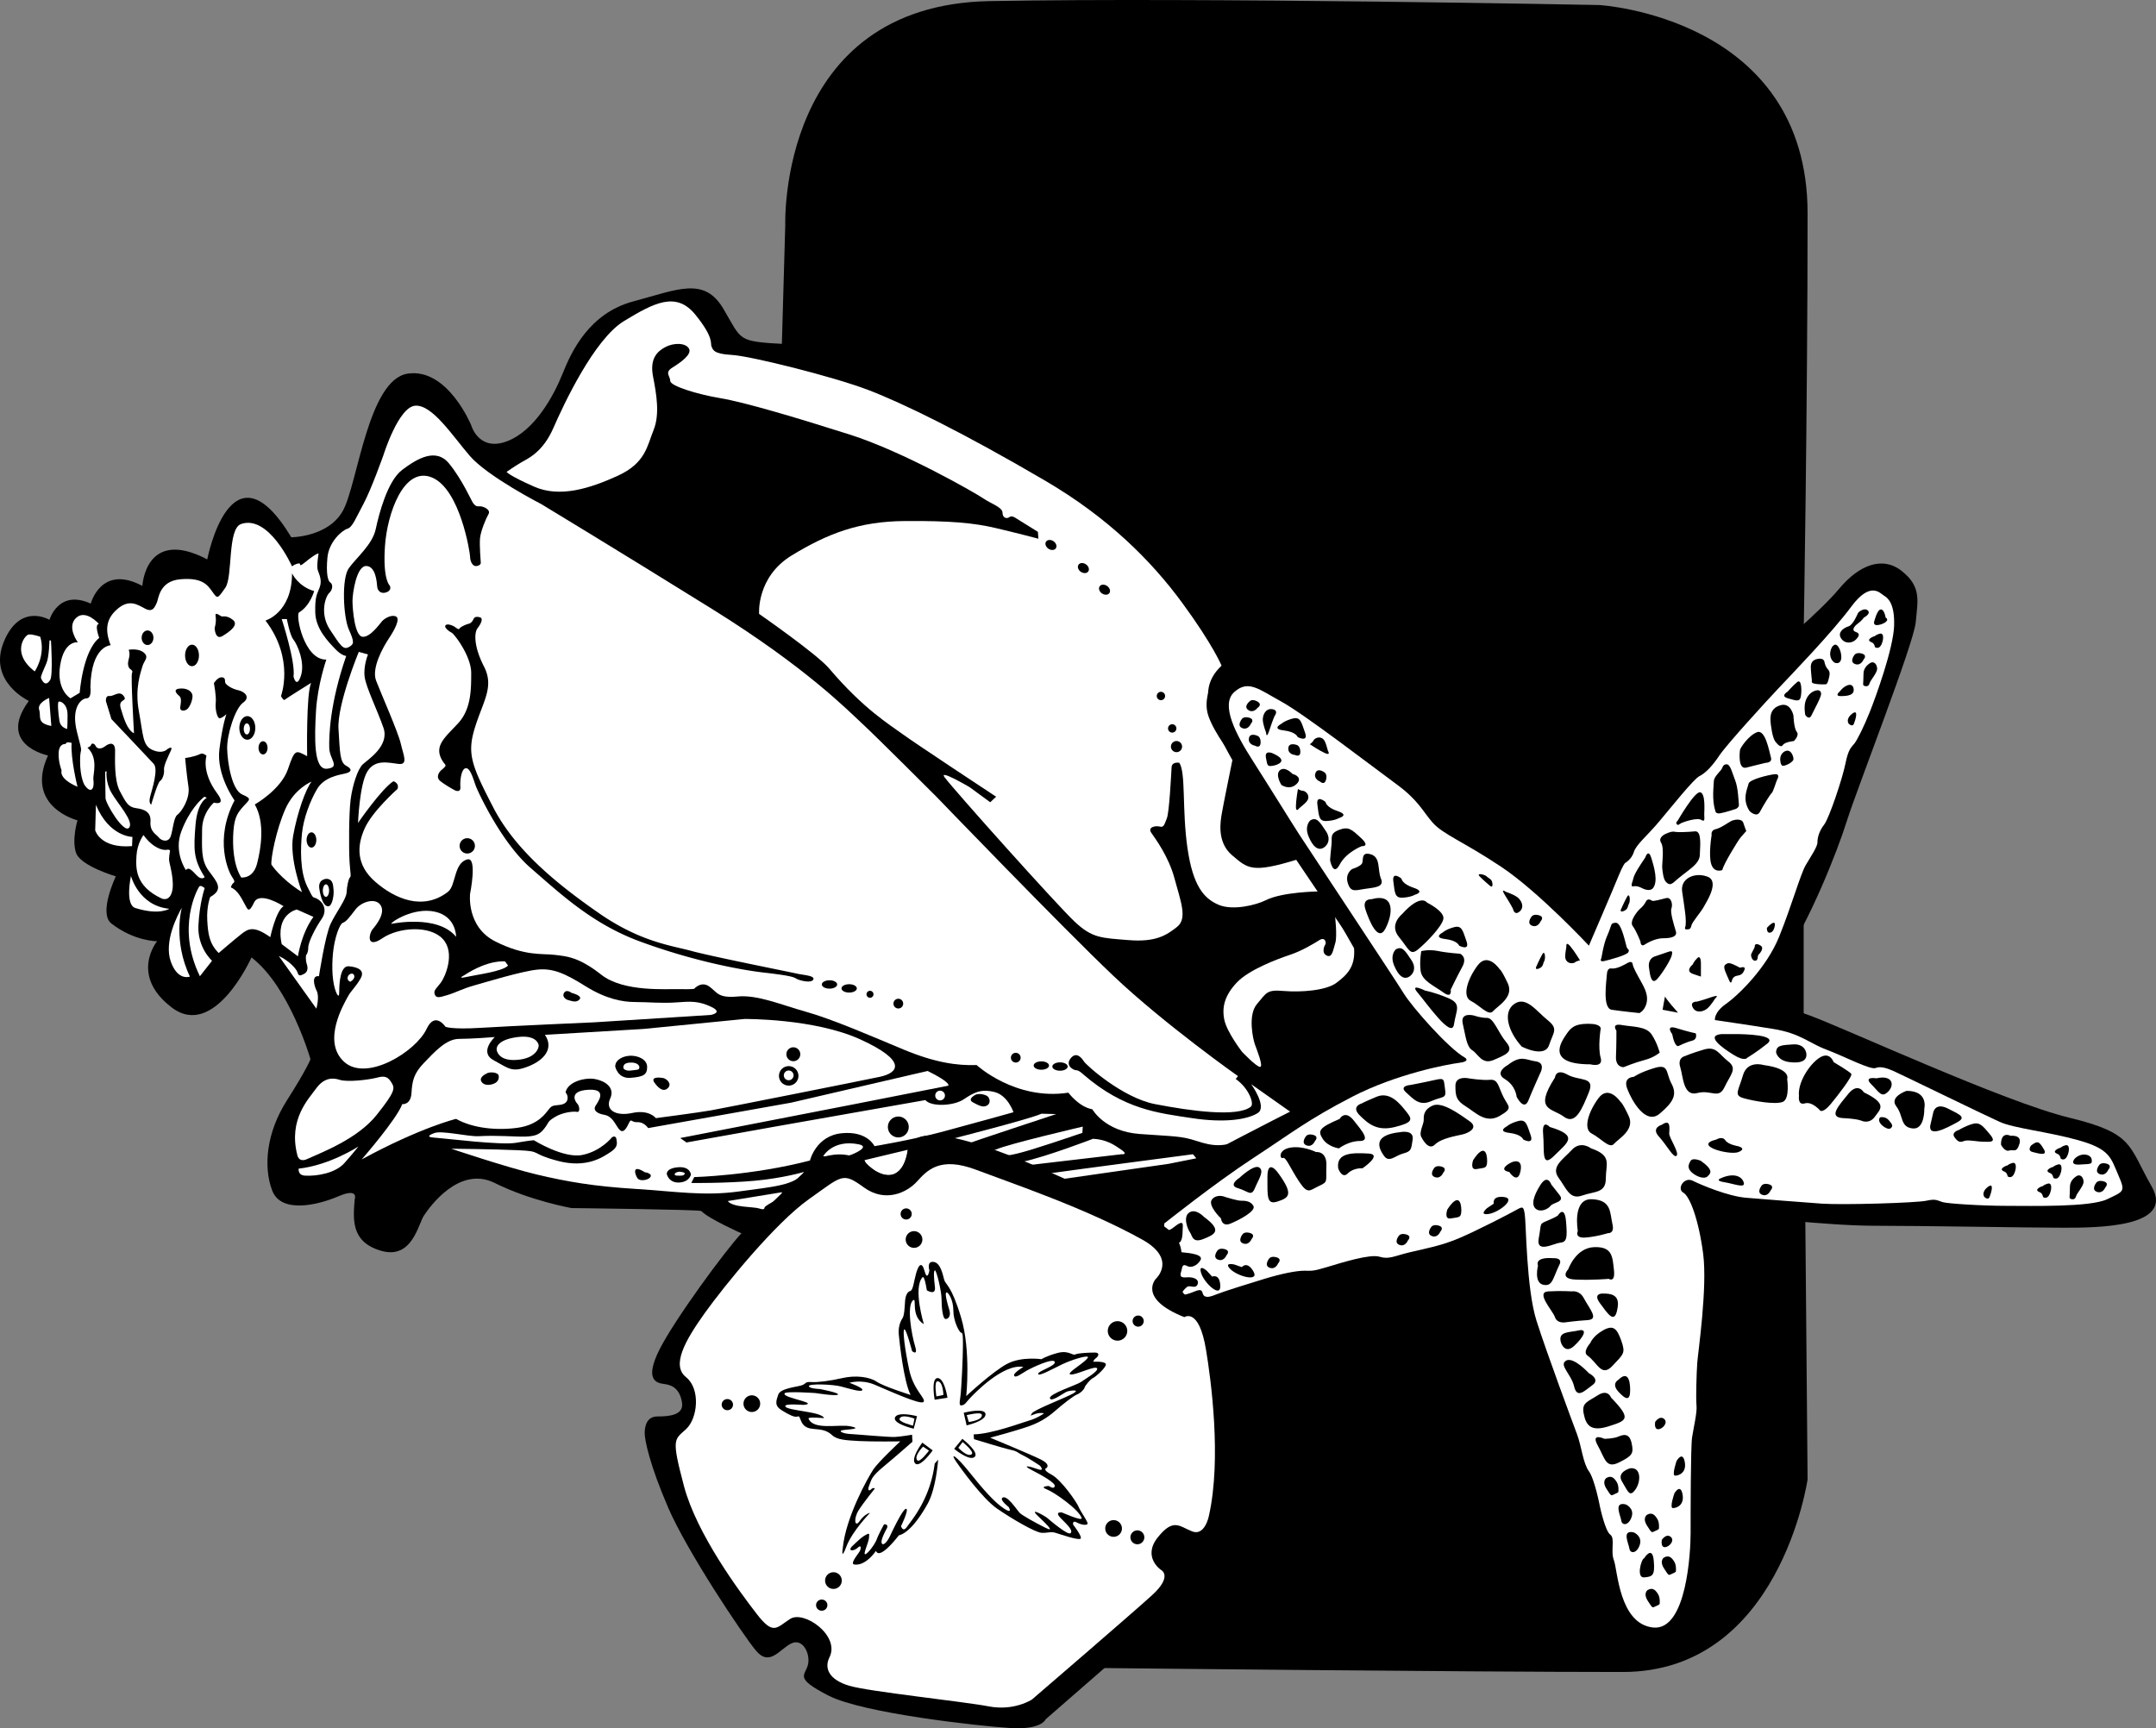 <svg xmlns="http://www.w3.org/2000/svg" width="365.545" height="293.062"><rect width="100%" height="100%" fill="#808080" stroke="none"/><path d="m132.472 61.521.668-23.335s-1.332-37.332 34.668-38c36-.665 103.332.668 103.332.668s35.332 2 35.332 35.332c0 33.335-.664 71.335-.664 71.335v67.332l.664 76s-4.664 32.668-31.332 32.668-88-.667-88-.667l-24.668-16-29.332-158-.668-47.333"/><path d="M79.89 72.104s1.25 4.5 6 2.75 8-7.75 9.5-11.5 4.5-10.25 12-12.25 12-4.25 15.25 1.25 2.25 5.5 10.5 6 33.215 6.046 60.5 32c20.5 19.5 20.5 25 20.5 25s1 9.75-2.5 20.5c0 0-2 5.75.75 7.5s8-1.75 8-1.75l14 21.75s-2.25 7-9.25 7.75-10-.75-9.25 5 1.25 4.75 5.75 11.25l1.75 1.75-13.75 8.75-17.75 14-66.25-2.75s-5.367-2.368-6.75-3.75c-.25-.25-22-.5-22-.5s-7-1.25-13-4.25-11 4-12 5.5-2 7.5-7.25 6-4.75-5.5-4.5-8.75c0 0 .75-2-2.75-.5s-9.75 3-11.25-1-1-9.75 2.5-15.25 4-7 4-7-3.5-12.25-10-17.25c0 0-6.25 14-13.5 8.5s-2.5-11.25-2.5-11.25-3.844.039-7.75-3c-2.25-1.75.75-8 .75-8s-6-1.75-6.75-4 .25-5.5.25-5.5-9-2.25-5-11c0 0-8.75-1.75-3.25-9.25 0 0-7-3.25-4.25-10s7.75-3.75 7.75-3.75 1.5-5.25 7-2.75c0 0 1.75-6.75 8.75-3 0 0 .5-10 11-4.5 0 0 4-20.75 14.25-3.75 0 0 6.25 0 8.75-4.5s4.25-22.25 11-23.25 10.75 8.75 10.75 8.75"/><path fill="#fff" d="M5.89 113.853s1.875-2.687.938-5.874c0 0-1.375-.5-2-.376-.625.126-3 3.126 1.062 6.25m1.063 1.125s.636 1.82 1.562.313c.5-.813.125-6.688.125-6.688h-.25s-.062 2.75-.5 3.813c-.437 1.063-1.062 2.313-.937 2.563m1.75 8.124-.375-4.75s-2.063.813-1.688 2c.375 1.188-.5 2.25 2.063 2.75m2.687.5s-1.125-.187-1.312-1.374c-.188-1.188-.375-3.126-.125-3.25.25-.126 1.5.312 1.5 2.25 0 1.937-.063 2.374-.063 2.374m2.125-6.125s.5-7.062 3.313-9.312c0 0-.875-2.25-.063-2.375 0 0-2.25-2.563-3.875-1-1.625 1.563.313 4.125.313 4.125s-2.313-.375-3 3.875c-.688 4.25 1.75 5.625 1.75 5.625l1.562-.938m-.375 15.938s-1.187-4.75-1-7.438c0 0-.937-.312-1 .188 0 0-1.062-.188-1.187 1.375s.5 3.125.5 3.125-.625 1.313 2.687 2.75m1.188-.313s.625 1 1.125.813c.5-.188.437-1.188.375-1.875-.063-.688.875-3.563-1-5.25 0 0 .562-.188.625-.5.062-.313.562-.25.75.188.187.437.812.687 1.625.062.812-.625 1.687-.688 1.687.75s-.187 5 .813 6.875 1.375 2.688 2.75 2.875c1.375.188 2.562.625 2.437 2.313-.125 1.687 1 2.124 1.438 2.687.437.563 1.625.875 2-.25s.5-3.188 1.125-3.625c.625-.438 2.187-2.688 1.875-4.75-.313-2.063-.563-4.875-.563-4.875s1.535-.176 2.563-.688c.5-.25 1.062.313 1.062.313s-.945 2.66 1.813 6.375c1.625 2.188-.563 1.563-.563 1.563s-2 1.687-2 4.624c0 2.938-.25 5.063 1.125 6.938s2.625 3.125.25 4.438c0 0-.625 1.562-.5 3.937s.375 4 1.938 5.563c0 0 2.625-2.25 3.812-3.188 1.188-.938 2.125-1.5 4.938.5 0 0 .937-4.438 2.25-5.25 0 0-4.063-2.625-5-.625-.938 2-1.125 1.063-1.563.313-.437-.75-1.125-2.376-2.375-2.876 0 0 .125-.5.375-.687.25-.188.375-.313-.187-1.125-.563-.813-3.063-6.25.437-12.938 0 0-3.125-4.312-2.562-8.687.562-4.375 1.187-5.938 1.187-5.938s-.812.75-1.187.688c-.375-.063-.75-1.5-.625-2.625s-.313-3.313-.313-3.313.625-1.062 1.375-1c.75.063.375.75.625 1.063.25.313 1 .875 2.125 1.125s2.125 1.188.813 2.125c-1.313.938-2.75 5.375-2.688 7.813.063 2.437.813 7 2.563 7.75 1.75.75 1.187.874.25 1.937-.938 1.063-1.563 1.75-1.75 4.25-.188 2.5 0 5.75 1.312 7.875 0 0 2 .313 2.688-2.313.687-2.625 1.375-7-.375-10.062 0 0 4.437-2.5 5.625-6 1.187-3.5 1.312-3.188 3.25-2.188 0 0-.188-10.75.687-12.437 0 0-4.312 2.688-4.5 2.875-.187.188-.625-.625-.625-.625s2.375-6.25-2.625-12.813c0 0 4.5-1.312 4.5-8 0 0 1.063 2.25 3.75 3 0 0-.668 2.489-2.562 3.626-.625.374.812 8.062 4.625 8 0 0-1.5 4.312-1.75 8.75-.25 4.437-.438 10 1.875 9.75 2.312-.25.437-1.563.375-3.5-.063-1.938.062-7.5 2.875-15.626 0 0-.75 0-1.875-1.187-1.125-1.188-3.313-3.375-3.375-6.188-.063-2.812.312-3.062.75-4.25.437-1.187-.063-2.187-.313-2.874-.25-.688.125-2.875.125-2.875s-.312-.125-2.375 1.562c0 0-.812.688-.75.313.063-.375-.812-.125-1.375.312 0 0-3.914-8.797-8.625-7.187-2.375.812-1.375 8.937-2.687 10.812-1.313 1.875-1.313 1.937-2.188.687-.875-1.25-1.812-2.437-5.437-2.124-3.625.312-3.688 3.374-4 4-.313.624-.625 1.687-1.938 1-1.312-.688-2.687-1.688-4.687 0-2 1.687-2.188 3.624-1.188 6.187 0 0-3.312.063-3.437 7.125 0 0 .25 1.875-.625 1.875s-2.75 1.5-1.625 5.813c1.125 4.312.5 1.937.5 4.812s.75 4.063.75 4.063"/><path fill="#fff" d="m17.89 135.353-.062-4.5.25-.062s-.25 1.75.812 3.625c1.063 1.875 3.875 4.875 3 5.938-.875 1.062-3.937-4-4-5m-1.625 1.124-.125 4.313s.813 3.125 6.25 2.688l.063-1.563s-3.938 0-6.188-5.438m5.938 12.063s1.312 5.063 6.5 5.563c0 0-1.664 1.144-5.75-.126-1.813-.562-.75-5.437-.75-5.437"/><path fill="#fff" d="M27.39 152.353s1.25.625 1.75-1.062c.5-1.688-.312-4.5-.437-5.188-.125-.687.125-1.75.125-1.75s.062-.375-.563-.25-2.312-.25-3.937-2.5c0 0-1.063 1.375-1.188 3.5s-.25 5.125 4.25 7.25m7.25-17.25.438.188s-1.625.625-1.938 4.688c-.312 4.062-.375 5.687 1.563 8.75 0 0-.5.624-1.375-.313-.875-.938-1.375-1.438-1.813-.875 0 0-2.125-3.063-.75-6.625 1.375-3.563 3.188-5.25 3.875-5.813m-3.812 18.813s-1.563 5.563 1.375 11.688c0 0-2.063.812-3.25-2.563-1.188-3.375 1.125-7.813 1.875-9.125m3.062 11.625 2.063-2.625s-2.5-2.188-2.313-6c.188-3.813 1.063-6.313 1.063-6.313s-.688-.625-.938-.25-3.937 6.875.125 15.188m13.875-5.438 2.75 2.063s.563-3.875 2.625-6.688l-2.812-1.25s-3.688.75-2.563 5.875"/><path fill="#fff" d="m47.265 162.103 6.375 8.938s.563-2 .063-3c-.5-1-.875-2.688.375-2.5 0 0 1.062-7 2-8.938.937-1.937 2.625-4.125 2.687-5.25.063-1.125.313-2.312.563-2.562.25-.25.062-.625-.063-2.688-.125-2.062-.125-8.187.188-10.562.312-2.375 1.187-5.125 2.062-5.938.875-.812 4.563-3.125 3.5-6.187-1.062-3.063-2.937-6.813-3.187-8.625-.25-1.813.562-3.813.562-3.813l-1.562-.437s-3.688 8.938-3.438 13.063c.25 4.124.25 5.687 1.313 6.25 1.062.562.937 1.062-.188 1.312s-3.562.625-4.75 2.625c-1.187 2-2.312 5-2.562 7.5s-.375 6.438.875 9c1.25 2.563.812 1.563 1.812 2.188 1 .624 1.625 1.937.625 3.374-1 1.438-2.25 3.875-2.25 4.813 0 .938-.375 1.313-.375 1.313s-.125.75.125 1.5.125 1.374-.5 1.687c-.625.313-.875.375-1.062-.25-.188-.625-1.438-2-3.188-2.813"/><path fill="#fff" d="M46.015 146.603s1.438 2.313 5.188 4.688c0 0-2.188-5.688-1.5-9.563.687-3.875 2.125-7.937 3.125-9.187 0 0-2.875 1.125-4.438 4.625-1.562 3.5-2.5 8.438-2.375 9.438m14.688-7.063s4-5.813 6-7.063c0 0 1.062.313.687 1.313 0 0-4.25 3.75-5.562 6.688-1.313 2.937-1.5 6.187 1.812 9.062 3.313 2.875 8.074 4.96 12.313 1.688 1.375-1.063.965-4.942 3.312-5.5 1.695-.403.438 5.812.438 5.812s-.688 5.625 4.312 8.125 7.875 2 10 2.25 4.125.375 7.938 3.375c3.812 3 11.187 2.375 13.312 2.438 2.125.062 2.438-.063 2.438-.063s1.187-1.375 2.562-.375c1.375 1 1.438 2 4.813 1.688 3.375-.313 7.25 1.374 11.687 2.624 4.438 1.25 11.188 4.188 16.438 6.375 5.25 2.188 9.062 2.75 12.375 2.625 0 0 6.562 6.063 15.562 4.688 0 0 1.813 2.438 4.063 2.813 0 0 2.062 3.75 8 4.187 5.937.438 7 .313 9.687 1.188 2.688.874 4.688 1.25 8.75-.688 4.063-1.938 7.5-4 7.5-4l-7-4.938s2.75 3.813 1.125 4.875c-1.625 1.063-5.437 1.75-11.187.875-5.75-.875-11.5-1.437-18.438-7.437 0 0-.687-.688-1.187-.688s-1.875-.812-.938-2c.938-1.187 1.813-.187 2.25.5.438.688 6.574 6.188 12.063 7.25 6.125 1.188 13.984 2.25 16.25.438.625-.5-.375-3.188-2.563-4.688l.375-.5s-12.5-8.812-21.187-17.062c-8.688-8.25-29.938-30.313-29.938-30.313s-10.187-10.187-12.625-12.437c-2.437-2.25-9.5-9.5-25.375-19.375s-29-17.812-29-17.812S82.64 80.79 79.64 77.29s-6.312-8.625-9.187-8.5c-2.875.125-5.438 8.375-5.438 8.375s-2.062 5.813-3.375 8.25c-1.312 2.438-1.875 4-2.75 4.25s-3.125 2.188-3.375 4.875c-.25 2.688.063 4 .5 4.25.438.25.438 1.188-.187 1.75-.625.563-1.688 3.5.125 6.25 1.812 2.75 2.25 3.438 3.187 2.938.938-.5.938-.876 0-3-.937-2.126-1.25-8.625 0-10.375s4-4 4.563-6.625c.562-2.625 2-8.188 4.5-10.063s5.687-3.812 7.937-1.062 3.813 6.375 4.063 6.687c.25.313.437.625 1.062.563.625-.063 2 .562 1.563 1.312-.438.75-1.313 2.875-1.438 4.063-.125 1.187.125 4.187.125 4.187s.063.438-.687.563c-.75.125-1.125-.875-1.125-1.563 0-.687-1.688-11.437-6.438-13.437s-7.625 6-8 11.687c-.375 5.688.813 6.625.813 6.625s.437.75-.5 1.125c-.938.375-1.563-.188-1.625-.937-.063-.75-.25-3.5-1.875-3.5s-2.313 4.562-2.313 5.937.375 5.938 1.688 6.063c1.312.124 2.875-2.126 3.312-2.626.438-.5 1.625-1.187 2.375-.812s-.187 2.188-1.187 3.688-3 5.062-2.188 7.187c.813 2.125 3.75 8.75 4.188 10.688.437 1.937 1.312 3.624-.375 3.437-1.688-.188-4-.875-5.313 1.313-1.312 2.187-1.562 8.687-1.562 8.687m-10.938-24.812s.5 2.126 1.25-.124-.625-5.376-1.25-6.126-1.125-3.5-1.125-3.5h-.875s2.375 7.25 2 9.75"/><path fill="#fff" d="M56.953 168.166s.562 1.5.562 0 .188-4.438 1.625-4.313c1.438.125 2.813.625 2 2.063-.812 1.438-1.625 2.063-2.187 3.125-.563 1.063-4.438 7.5-.625 11 3.812 3.5 12.207-1.742 14-5.563 1.437-3.062 3.187-.375 3.187-.375s.938.5 6 .188c5.063-.313 19.313-.938 19.313-.938l19.687-1.25s2.188-.375.063-1.375-3.438-.937-5.875-.75c-2.438.188-4.875-.062-7-.062s-4.938-.5-8.438-2.688c-3.5-2.187-5.5-3.062-8.125-2.812s-8.75 2.125-10.75 2.688c-2 .562-3.062 1.187-4.5 1.624-1.437.438-1.937.563-2.187-.125-.25-.687.375-1.062 1.062-2 .688-.937 2.5-5 .313-7.375-2.188-2.375-7.5-2-10.25-.125s-2.313-.75-1.625-1.562c.687-.813 2.187-2.75 1.312-4.063-.875-1.312-3.25-.562-4.25.75-1 1.313-1.562 2.063-2.125 2.25-.562.188-1.437 2.563-1.687 5.188-.25 2.625-.063 5.063.5 6.5"/><path fill="#fff" d="M59.39 166.478s.688-.375.688-.875-.438-.625-.813-.375c-.375.25-.562 1 .125 1.25m6.938-9.812s7.812-1.688 11 2.188c0 0 .062-3.438-3.563-4.25-3.625-.813-7.5 1.75-7.437 2.062m12.312 8.75s-1.25.625.438.25c1.687-.375 6.187-.938 7.062-1.938l-.5-.687s-2.687-.438-7 2.375m-28 32.75s-.199 1.11 1.063 1.188c2.062.124 5.187-.438 6.687-2.126 1.5-1.687 2.375-2.812 2.375-2.812s-4.875 3.188-10.125 3.75m-.25-2.375s.188 1.438 1.688.75c2.32-1.063 8.5-3.375 11.75-7.438 3.25-4.062 3.125-4.562 2.562-5.5-.562-.937-1.062-1.25-2.437-.875-1.375.375-5.063.813-6.375.375-1.313-.437-2.75-.25-4 1.5s-4.688 5.188-3.188 11.188m10.938.812s5.937-6.812 6.875-9.375c0 0 1.437.188 1.562-1.875.125-2.062.375-3.312 2.125-5.125 1.75-1.812 3.75-4.062 5.938-4.062 2.187 0 6.062-.313 6.062-.313s-2.75 2.563-.187 3.938c2.562 1.375 3.062 2.125 5.812 1.063 2.75-1.063 4.438-3.063 2.875-5.376l16.75-1 17.063-1.687s11.875-.125 19.75 3.5 6.437 5.625 3.187 6.313c-3.25.687-26.5 5.312-28.625 5.687s-9.312 1.313-9.312 1.313-1.125-1.5-4-.876c-2.875.625-4.625-.562-3.75-2.437.875-1.875-.875-3-2.563-3.313-1.687-.312-4.625.438-5 2.25 0 0 .5.563.313 1.25-.188.688-.875.875-1.813.938-.937.063-1.062.375-1.437.813-.375.437-1.625 2.5-5.125 3s-7.625.124-10.5-1.5c0 0-6 1.437-16 6.874"/><path fill="#fff" d="M73.578 192.166s-1.875.625.062.75c1.938.125 11.25 1.313 13.813.875 2.562-.438 3.062-.438 3.062-.438s5 3.125 8.188 2.5c3.187-.625 5.062-3 5.062-3s.625-.437.75.313.25 1.375-1 2.188c-1.25.812-4 2.812-8.937 1.5-4.938-1.313-2.438-1.626-6.813-1.813-4.375-.188-11.25-.25-11.25-.25s9.25 3.125 14.5 4.375 9.75 2 16.688 2.438c6.937.437 11.625 1.25 17.562.437 5.938-.813 9.688-1.063 11.063-3.313 0 0-3.563 1.063-8.438 1.5-4.875.438-10.687.375-10.687.375l.5-1s9.812-.25 19.625-2.812c0 0 1-4.188 5.375-4.625 4.375-.438 5.562 2.188 5.562 2.188s6.125-1 11.5-2.438c5.375-1.438 12.063-3.313 12.063-3.313s-.938-2.875-3.25-3.437c-2.313-.563-3.5.125-5.188 1.25-1.687 1.125-5.5 1.313-6.5.125l-25.5 4.5-15 2.688-1.062-.75 29.875-5.813 15.562-3.063s.688-.437-3.5-2.5l-23.125 5.375-24.25 4.313s-.687-1.063-1.812-1c-1.125.063-1-.813-1.5.25s-1 1.688-1.625.938-1.063-2.188-2.5-2.438c-1.438-.25-1.875-.875-1.5-1.5s2.187-2.938-1.188-2.75c-3.375.188-2.25 2-1.875 2.375s.5 1.5-.062 1.375c-.563-.125-2.438.063-3.75.875-1.313.813-.938.813-1.688 1.813s-1.375 1.437-3.25 1.5c-1.875.062-4.625-.25-8-.063-1.765.098-6.437-1.063-7.562-.5m10.625-14.188s.125 2 3.437 1.75c3.313-.25 3.75-2.125 3.688-2.5-.063-.375-.563-1.75-3.563-1.375s-3.625 1.5-3.562 2.125m39.187 25.688 9.188-1.5s.062.813-.938 1.313-1.937 1.062-2 1.25c-.062.187 0 .5-.937.187-.938-.313-4.438-.125-5.313-1.25"/><path fill="#fff" d="M139.578 196.041s1.629-2.875 6-2c2.187.438-1.188 1.75-1.188 1.75s-2.187.875-4.812.25m7 .687 7.312-1.75s-.375 3.625-2.437 4.188c-2.063.563-4.625-1.5-4.875-2.438m15.125-3.687s13-3.313 14.875-4.188l2.5.063s-14.395 4.75-14.77 4.938c-.375.187-1.855.312-2.605-.813m7.187 1.875-.937.313s1.18.925 2.855.707c1.914-.25 4.957-1.208 12.707-3.833l.063-1.062s-12.625 2.938-14.688 3.875m4.418 2.105 1 .563 15.832-1.856s1.25.125 0-.75-2.562-1.75-4.812-1.875c0 0-7.938 3.063-12.02 3.918m4.27 2 2.375.938 18.187-2.606 4.688-.937-.563-.688s-20.043 2.625-24.687 3.293m33-20.668s2.437 2.563 3.062 2.563-.562-2.938-.875-3.813c-.312-.875-1.25-5 .375-6.875s1.563-2.437 4.5-2.187c2.938.25 7.188-.063 8.938-1.375 1.75-1.313 3.25-2.688 3-5.875l-3.25-5.688s.437 3.625.062 4.813c-.375 1.188-.5 2.563-1.437 2.125-.938-.438-.438-1.625-.25-1.875.187-.25 0-1.375-1-.75s-2.938 1.813-5 2.5c-2.063.688-6.938 2.5-9 4.688-2.063 2.187-2.563 4.187-2.125 6.312.437 2.125 3 5.438 3 5.438m9.437-32.626 3.5 5.438s-6.125.063-8.937 1.5c-1.532.781-5.563 1.813-8 .75-2.438-1.063-4.313-3.125-5.25-9.625-.938-6.5-.25-12.75-1.375-14.438 0 0-1.25-.25-1.313.75-.062 1-.375 7.625-.812 8.688-.438 1.063-.5 1.563-1.188 1.375-.687-.188-2.125.063-1.437 1.063.687 1 2.937 4 3.937 7.75s2.25 6.75.438 8.187c-1.813 1.438-3.625 2.625-8.25 2.25s-6.125-.313-9.125-3.125c-3-2.813-20.457-22.324-22.063-24.5-1.062-1.438 4.25 1.688 4.25 1.688l3.5 2.562 1-.938s-13.75-9.062-15.875-10.625c-2.125-1.562-6.613-4.242-12.437-11.124-2.063-2.438-11.875-9.25-11.875-9.25s-.5-6.25 5.562-9.938c6.063-3.687 11.375-5.75 19.125-5.812 7.75-.063 11.75.332 15.332 1.167 3.586.833 7.336 1.833 7.336 1.833l-.086-1.168-3.75-2.332s-.664-.5-1.082-.168c-.418.335-1.168.168-1.168-.75 0-.915-1.914-1.5-3.25-2.415-1.332-.917-13.5-7.917-22.664-10.835-9.168-2.915-17.918-5.5-21.918-6.165-4-.667-8.5-2.085-8.5-2.917 0-.833-1-1.418.332-2.25 1.336-.833 3.418-2.25 2.836-3.25-.586-1-2.586-1-4-.25-1.418.75-2.668 2-2.086 5 .586 3 1.168 6.417.086 9.082-1.086 2.668-1.336 5.585-6.086 7.75-4.75 2.168-9.832 3.75-14.164 1.835-4.336-1.917-4.668-2.5-4.668-2.5s1.418-1 2.582-1.667c1.168-.668 3.586-1.75 5.336-5.75 1.75-4 6.914-15.083 12-18.168 5.082-3.082 8.832-5.082 12.082-1.082s2.5 4.917 2.75 5.417.25 1.25 3.418 1.415c3.164.168 17.164 3.668 23.082 5.918 5.918 2.25 16.14 7.246 30.082 15.417 10.668 6.25 18 13.583 23.25 20.75 5.25 7.165 6.668 10.665 6.668 10.665s.582.585-.418 1.335-2.914 4.082-1.832 7.165c1.082 3.085 4.168 6.917 4.168 6.917s-1.75 8.583-1.918 9.668c-.168 1.083-.918 4.75 1.75 7s3.293 3.125 11.125.708"/><path d="M199.472 127.545a.943.943 0 0 0 .946-.942.943.943 0 0 0-1.887 0c0 .52.422.942.941.942m-.75-3.317a.707.707 0 1 0 0-1.413.707.707 0 0 0 0 1.413m-1.914-5.5a.707.707 0 1 0 0-1.413.707.707 0 0 0 0 1.413m-9.976-18.101c.457.312 1.02.289 1.261-.059.242-.347.067-.886-.386-1.203-.454-.312-1.02-.289-1.258.059-.242.351-.07.887.383 1.203m-3.582-3.668c.453.316 1.02.289 1.261-.059.239-.347.067-.886-.386-1.199-.457-.316-1.02-.289-1.262.059-.242.347-.067.883.387 1.199m-5.5-3.918c.453.316 1.02.29 1.261-.059.239-.347.067-.882-.386-1.199-.457-.316-1.02-.289-1.262.059-.242.347-.067.883.387 1.199m-98.528 51.691a1.296 1.296 0 1 0 .001-2.595 1.296 1.296 0 0 0 0 2.595m-4.501-14.046s-1 1-.082 1.75 2.5 1.585 2.5 1.585 1 .5.918-.585c-.086-1.083.164-3.083.914-3.165.75-.085 1.25 1.75 1.668 2.915.418 1.167 4.418 9.75 9.332 14 4.918 4.25 10.336 9.417 18.418 12.417 8.082 3 16.168 4.75 21.25 5.333 5.082.585 5 .835 5.5 1.085s2.418.75 2.75.082c.332-.668-1.668-.75-2.75-1s-14.5-2.918-17.832-3.832c-3.336-.918-8.668-1.5-15.75-6.418-7.086-4.917-14.168-10.667-17.918-17.917-3.75-7.25-4.5-9.165-3.082-13.665 1.414-4.5 3.25-6.835 1.5-10.25-1.75-3.418-1.668-5.75-1.086-6.5.586-.75 1-1.668.418-1.835-.582-.165-.918-.082-1.082.25-.168.335-.418.75-.836.835-.414.082-1.5.582-1.582.832-.082.25-.582-.167-.832-.332-.25-.168-1.168-.585-1.5-.25-.336.332.5 1 1 1.25s3.332 4 3.332 6.832c0 2.833 0 6.168-2.25 8.583-2.25 2.417-4.094 3.804-2.668 6.25.586 1 1 .667-.25 1.75m65.918 36.957c.715 0 1.297-.317 1.297-.707 0-.391-.582-.708-1.297-.708s-1.297.317-1.297.708c0 .39.582.707 1.297.707m3.332.667c.719 0 1.297-.316 1.297-.707 0-.39-.578-.707-1.297-.707-.715 0-1.297.317-1.297.708 0 .39.582.707 1.297.707m32.586 13.082c.715 0 1.297-.317 1.297-.707 0-.391-.582-.708-1.297-.708-.719 0-1.297.317-1.297.708 0 .39.578.707 1.297.707m3.164.167c.719 0 1.297-.316 1.297-.707 0-.39-.578-.707-1.297-.707-.715 0-1.297.317-1.297.708 0 .39.582.707 1.297.707m-27.414-10.551a.824.824 0 1 0 0-1.649.824.824 0 0 0 0 1.649m-4.836-1.817a.59.59 0 1 0 .001-1.178.59.59 0 0 0 0 1.178m24.749 10.985a.824.824 0 1 0 0-1.649.824.824 0 0 0 0 1.649m-37.75-.231a1.178 1.178 0 1 0 .004-2.355 1.178 1.178 0 0 0-.004 2.355m-.75 4.141a1.65 1.65 0 1 0 .004-3.301 1.65 1.65 0 0 0-.004 3.3"/><path fill="#fff" d="M133.722 183.178a.824.824 0 1 0 0-1.649.824.824 0 0 0 0 1.649m25.668 3.418a.824.824 0 1 0 0-1.648.824.824 0 0 0 0 1.648"/><path d="M152.308 192.873c.977 0 1.766-.793 1.766-1.77a1.767 1.767 0 1 0-3.535 0c0 .977.793 1.77 1.77 1.77m13.163-7.27s-1.582.75-.5 1.333c1.086.585 1.75.917 2.418.5.668-.415.418-1.415-.168-1.665-.582-.25-1.164-.335-1.75-.167m-56.164 13.167s1.25.165 1 .75c-.25.583-1.75.833-2.168.333-.418-.5-1.168-2.583 1.168-1.083m3.75.332s.332 1.5 2.082 1.418c1.75-.085 2-1.335 2-1.335s-.082-1.415-2.168-1.25c-2.082.167-1.914 1.167-1.914 1.167"/><path fill="#fff" d="M115.14 198.686s-.668.085-.75.417c-.082.333.75.25 1.168.25.414 0 1.164-.582-.418-.667"/><path d="M112.222 182.771s-2.082-.335-1.25.833c.836 1.167 1.668 1.582 2.336.832.664-.75-.418-1.665-1.086-1.665m-7.914-1.918s.414 2.083 2.582 1.918c2.168-.167 2.832-.5 2.832-1.835 0-1.333-1.582-1.915-2.75-1.915-1.164 0-2.664.583-2.664 1.833m-21.918 1.249s-1.082.5-.832 1.168c.25.665 1.082.833 1.914.583.836-.25 1.168-.75 1.086-1.418-.086-.665-1.668-.75-2.168-.333"/><path fill="#fff" d="M108.39 180.853s-.168-.75-1.582-.667c-1.418.085-1.086 1-1.086 1s.336.5 1.336.335c1-.167 1.414 0 1.332-.667"/><path d="M96.89 168.353s-.832-.667-1.25 0c-.418.668.332 1.168.75 1.25.418.082 1.25.5 1.832-.082.586-.585-.75-1-1.332-1.167m-41.5-19.333s-1.5 0-1.25 1.665c.25 1.667.75 3 1.5 3s1-2.083.918-2.75c-.086-.665 0-1.833-1.168-1.915m-2.582-5.289c.453 0 .824-.578.824-1.296 0-.715-.37-1.297-.824-1.297-.457 0-.824.582-.824 1.297 0 .718.367 1.296.824 1.296"/><path fill="#fff" d="M55.265 152.08c.293 0 .531-.473.531-1.059 0-.585-.238-1.062-.53-1.062-.294 0-.532.477-.532 1.062 0 .586.238 1.06.531 1.06"/><path d="M44.597 127.932c.426 0 .766-.5.766-1.121 0-.618-.34-1.118-.766-1.118-.422 0-.765.5-.765 1.118 0 .62.343 1.12.765 1.12m-2.664-2.491c.746 0 1.356-.895 1.356-2.004 0-1.106-.61-2.004-1.356-2.004-.75 0-1.355.898-1.355 2.004 0 1.109.605 2.003 1.355 2.003"/><path fill="#fff" d="M41.847 124.545c.293 0 .531-.422.531-.942 0-.519-.238-.94-.53-.94-.294 0-.528.421-.528.94 0 .52.234.942.527.942"/><path d="M25.015 109.38c.555 0 1-.55 1-1.234 0-.683-.445-1.238-1-1.238-.555 0-1 .555-1 1.238 0 .684.445 1.235 1 1.235m7.543 3.589c.649 0 1.176-.816 1.176-1.824 0-1.011-.527-1.828-1.176-1.828-.652 0-1.18.817-1.18 1.828 0 1.008.528 1.825 1.18 1.825m-2.25 4.965s-1.25-1 .082-1.165c1.332-.168 2.25.5 2.25 1.25s-.418 1.75-.832 2.165c-.418.417-1.336.5-1.25-.25.082-.75.332-1.583-.25-2m6.082-11.415s.082 2.082 1.332 1.332c1.25-.75 2.836-1.917 1.75-2.75-1.082-.832-1.664-.5-1.914-.582-.25-.085-1.168-.918-1 0 .164.915-.168 2-.168 2m-8 20.5s1-.668.582.25c-.414.915-1.25 2.582-1.164 3.25.082.665-.25 1.665-.668 1.915-.418.25-1.5 4-1.5 4s-.5-.165-.168-1.415c.336-1.25 1.418-4.585.586-5.5-.836-.917-7.168-7.585-7.168-7.585l-.918-3s-.164-1 .586-.915c.75.082 1.664-1 2.414 0 .75 1-1 .415-.5 2.082.5 1.668 1.086 3.668 2.25 4.25 0 0-.582-9.917-.332-10.25.25-.332-.332-.667-.332-.667s-.586-.415-.25-1.583c.332-1.167 0-1.667 0-1.667s1.98-.383 2.832.75c.5.667-.25 1.167-.5 2.085-.25.915-1.332 3.665-.582 7.665.75 4 .582 5.75 2.332 6.5s2.5-.165 2.5-.165m267.418 79.165s14 1.667 22 1.667 26.332.333 32 .333c5.664 0 19 0 15-7s-3-9-14-11.665c-11-2.667-37.668-15-44-17.335-6.336-2.333-8-2-8-2s-.668-1.333 3.664-7.665c4.336-6.335 9-18 10.668-23.335 1.668-5.333 11.332-30 11.668-33.665.332-3.668 1-6-2.336-8.667-3.332-2.668-7.332-1-10.664 3-3.336 4-10.668 10-13.336 12.667-2.664 2.665-17.664 19.665-21 23.665-3.332 4-7.664 8.667-8 12-.332 3.335-1.664 5-3.664 1.335-2-3.667-16.668-12-21.668-17s-31.668-24.667-37-19.667c-5.332 5-1.668 11.667 12.668 33 14.332 21.332 20.332 29.332 20.332 29.332s4 2.667 0 3.335c-4 .665-34.332 16.665-34.332 16.665s-14.336 9.667-17.668 11.335c-3.332 1.665-8 21 15 16.665 23-4.333 44.668-9 48.332-10.333 3.668-1.332 5-2.332 4.336 5-.668 7.333 4.332 17.668 6.332 24.333 2 6.667 11.332 32.335 11.668 35 .332 2.667 4.332 4.667 8.332 3.335 4-1.335 6.668-3 8-10.335 1.332-7.333 3.332-37.333 3.332-42.333s.336-17.667-.664-19.332c-1-1.668-2.336-5 3-2.335"/><path fill="#fff" d="M269.39 160.353s-8.5-9.125-14.875-13.375-9.875-5.5-11.625-7.5-2.375-3.75-6.125-6.5-15.625-11.875-19.5-14c-3.875-2.124-5.625-3.75-8-1.624-2.375 2.124.25 7.124 3.125 11.624 2.875 4.5 6.5 10.375 7.875 12.5s16.375 24.75 17.75 27 7.625 9.375 10.375 10.875c0 0 1 .625-1 .875s-10.625 1.875-18.125 5.75-10.25 6.125-16.75 10.375-15.125 11.125-15.125 11.125-.25 2.125 1.625.625 1.5-.375 1.5.5-.125 2-.625 2.125-.875 1.5.5 1.625 3.75.375 3.125 1.375-1.625 1.25-2.125 1-.875-.375-1 .375-.75 1.625.75 1.5 2.25.5 1.875 1.25-1.25 0-1.75.375-1.625 1.625-.125 1.25 2.5-1.25 2.75-.25 1.125.75 2.375.25 5.25-1.75 8.125-2.625 5.375-1.375 6.75-1.375 1.375.125 3.875-.625 7.25-2.25 8.875-1.75 2.5-.125 5.125-.75 5.5-1.125 8.625-2.5 7.25-3.5 8.875-4.375 1.75-1.125 2 .375.25 12.625 2 18.125 6.125 17.25 6.875 19.25 1 4.875 2 6.25 1.875 6 1.875 6 .875 4.125 1.75 4.75 0 2.75.625 4.375.875 10.75 6.625 11.375 6.375-13 6.375-16 0-14.625.25-16.25.875-4.25.75-5.375 0-5.5.125-7.25 1.75-12.75 1-18.5-2.25-9.75-3.375-10.375.125-2.75 1.625-2 6 2.625 9 2.875 9.375.75 12.875 1 16.125-.125 17.75-.5 1.875 0 2.75.25 6.625.625 10.875.625 14.125.25 17-1.125 3.125-1.25 1.875-4.125-1.375-4.375-6.75-5.875-10.875-2-13.375-3.125-17.125-8.25-18-8.625-2.125-.875-3-.5-5.375-2-8.375-3.125-4.375-2.75-9-3.5-9.875-1.5-9.875-1.5-.25-1.25 1.875-2.75 6.875-6.125 9-11.375 3.625-10.625 4.5-12.125 2-3.125 2-3.875.25-1.875 1.125-3 3.125-7.875 3.625-10.375 1-2.75 1.5-3.375c.5-.624 1.625-2.874 2.625-5.374 1-2.5 4-10.75 4.125-14.626.125-3.874-1.125-4.75-1.75-5.124-.625-.376-2.25-2.5-5.5 1.874-3.25 4.376-10.125 11.5-12.25 13.75s-8.875 9.626-10.125 11.5c-1.25 1.875-2.375 3-3.375 3.5s-4.875 5.375-6.875 7.75-3.875 3.875-4.25 5.125-1.5 1.875-1.5 1.875-.375.375-1.125 2.25-5 11.75-5 11.75"/><path d="M290.203 141.603s-.188-.812.687-1c.875-.187 2.125-1.125 2.625-1.375s1.813-.5 2.063.313c.25.813.5 1.375.5 1.375s-.5.563-.938 1.063c-.437.5-3 4.687-3.125 5.562 0 0-1.375.563-1.875-1s.063-4.938.063-4.938m.625-4.125s0 .563.812.438c.813-.125 2.688-.75 2.688-.75s.562-.25.5-.75c-.063-.5-.125-2.813-.625-4.063-.5-1.25-.813-2.812-1.5-2.75-.688.063-.563.563-.938 1-.375.438-1.187 1.25-1.187 1.875s-.375 3.125.25 5m5.812.063s1.188 1.188 1.75.125c.563-1.063 1.75-3 2-3.188.25-.187.813-2.125.938-2.312.125-.188.5-1-.5-.875s-4.25.875-4.375 1.625-1.188 2.563.187 4.625m5.188-8.813s0 1.063.437 1.125c.438.063 1.813-.625 1.813-1.125s-.375-1.437-1-1.437-1.25.625-1.25 1.438m-2.438.624s1.125 0 .875-.875c-.3-1.05-.937-4.875-2.375-4.312-1.437.563-2.812 2.625-2.875 3-.062.375-.375 3.375 1.063 3 1.437-.375 3.312-.813 3.312-.813m1.813-3.375s.687.938 1.062.376c.375-.563 1.875-.688 1.875-.688s1-.938.5-1.563c-.5-.624-.562-2.75-.562-2.75s-.438-2.312-2.25-1.75c-1.813.563-1.75 2.063-1.563 3.438.188 1.375.438 2.5.938 2.938m1.875-8.688s-1.313.75.062 1.125 2 .688 2.188-.313c.187-1 .125-3.062-.625-2.437s-1.625 1.625-1.625 1.625m3 3.937s.625 1 1.062.063c.438-.938 1.688-3.125 1.625-3.688-.062-.562-.5-.624-.937-.5-.438.126-1.188.5-1.625 1.563-.438 1.063-.125 2.563-.125 2.563m7.375 1.499s.625.626.875 0c.25-.624.875-2.624-.313-1.687-1.187.938-.562 1.688-.562 1.688m23 80.249s.625.625.875 0 .875-2.625-.313-1.687c-1.187.938-.562 1.688-.562 1.688m-20.563-87.001s-.062.313.375.376c.438.062.625-.126.75-.563.125-.438 1.25-1.688 1.25-2.375 0-.688-.5-1.438-1.25-.938s-1.062 1.126-1.062 1.813c0 .688-.063 1.688-.063 1.688m35 86.999s-.062.313.375.375c.438.063.625-.125.75-.562.125-.438 1.25-1.688 1.25-2.375 0-.688-.5-1.438-1.25-.938s-1.062 1.125-1.062 1.813-.063 1.688-.063 1.688m-38.937-85.751s-1 .813.125.813 2.437-.125 2.187-1.313c-.25-1.187-1.687-.374-2.312.5m-4.75-1.812s-.188.375.375.5c.922.207 2 .125 2 .125s.25-.063.375-.563c.125-.5.5-1.437 0-1.937s-.625-1.313-.625-1.313-.063-.687-1.125-.5c-1.063.188-1.188.876-1.188 1.438 0 .563.188 2.25.188 2.25m3.812-3.063s.875.438 1.125-.5c.25-.937-.437-2.812-1.125-2.5-.687.313-1.187 2.126 0 3m3.375-1.25s-.875 1.126.125 1.5c1 .376 1.438-.75 1.438-.75s.808-.796-.438-1.062c-.875-.188-1.125.313-1.125.313m41.5 86.499s-.875 1.125.125 1.5 1.438-.75 1.438-.75.808-.796-.438-1.062c-.875-.188-1.125.313-1.125.313m-.5 2.999s-.875 1.125.125 1.5 1.438-.75 1.438-.75.808-.796-.438-1.062c-.875-.188-1.125.313-1.125.313m-56.75.499s-.875 1.125.125 1.5 1.438-.75 1.438-.75.808-.796-.438-1.062c-.875-.188-1.125.313-1.125.313m-55.5-3.001s-.875 1.125.125 1.5 1.438-.75 1.438-.75.808-.796-.438-1.062c-.875-.188-1.125.313-1.125.313m16.5-42.626s-.875 1.125.125 1.5 1.438-.75 1.438-.75.808-.796-.438-1.062c-.875-.188-1.125.313-1.125.313m-49.125-33.501s-.875 1.126.125 1.5c1 .376 1.438-.75 1.438-.75s.808-.796-.438-1.062c-.875-.188-1.125.313-1.125.313m14.012 8.976s-1.145-.855-1.5.152c-.356 1.008.777 1.422.777 1.422s.813.793 1.055-.457c.172-.879-.332-1.117-.332-1.117m-11.352-6.187s-1.293-.598-1.43.46c-.14 1.06 1.055 1.231 1.055 1.231s.957.61.934-.664c-.016-.895-.559-1.027-.559-1.027m-1.289-5.848s-1.125.879-.242 1.484c.879.606 1.574-.379 1.574-.379s.98-.578-.168-1.136c-.8-.395-1.164.03-1.164.03m7.93 7.395s-1.336-.488-1.387.579c-.054 1.066 1.153 1.136 1.153 1.136s1.003.528.878-.738c-.09-.89-.644-.977-.644-.977m17.324 83.289s-.875 1.125.125 1.5 1.438-.75 1.438-.75.808-.796-.438-1.062c-.875-.188-1.125.313-1.125.313m-15.75-16.876s-.875 1.125.125 1.5 1.438-.75 1.438-.75.808-.796-.438-1.062c-.875-.188-1.125.313-1.125.313m21.25 15.374s-.875 1.125.125 1.5 1.438-.75 1.438-.75.808-.796-.438-1.062c-.875-.188-1.125.313-1.125.313m-32 1.249s-.875 1.125.125 1.5 1.438-.75 1.438-.75.808-.796-.438-1.062c-.875-.188-1.125.313-1.125.313m-4.25 2.749s-.875 1.125.125 1.5 1.438-.75 1.438-.75.808-.796-.438-1.062c-.875-.188-1.125.313-1.125.313m8.75 1.374s-.875 1.125.125 1.5 1.438-.75 1.438-.75.808-.796-.438-1.062c-.875-.188-1.125.313-1.125.313m102.563-105.563s-1.528.566-.375 1c.5.188.562.813.562.813s.563.437 1-.25c.438-.688.688-2.313-.25-2-.937.312-.625.437-.937.437m28.5 93.25s-1.528.566-.375 1c.5.188.562.813.562.813s.563.437 1-.25c.438-.688.688-2.313-.25-2-.937.312-.625.437-.937.437m-6-3.5s-1.528.566-.375 1c.5.188.562.813.562.813s.563.437 1-.25c.438-.688.688-2.313-.25-2-.937.312-.625.437-.937.437m9-3s-1.528.566-.375 1c.5.188.562.813.562.813s.563.437 1-.25c.438-.688.688-2.313-.25-2-.937.312-.625.437-.937.437m-1.25 3.25s-1.528.566-.375 1c.5.188.562.813.562.813s.563.437 1-.25c.438-.688.688-2.313-.25-2-.937.312-.625.437-.937.437m-30.188-92.5s-.25.75.75.563c1-.188 1.938-.813 1.188-1.25 0 0-.188-1.376-.813-1.376s-1.125 2.063-1.125 2.063m-1.75-.688s1.25-.624.688-1.187c-.563-.563-1.563.188-1.688.438s-.812 2-1.625 2.25c-.812.25-1.875 1-1.25 2s1.875.874 2.5.25c.625-.626.75-1.063 0-1.313s-.312-.938.375-1.438c.688-.5 1-1 1-1m-31.562 34.438s-.375.313-.188.563c.27.359.438 0 .875-.188.438-.188 2.625-.938 3.313-.5.687.438.5-.313.5-.938s.25-3.562-.688-3.75c-.937-.187-3.812 4.813-3.812 4.813m-2.188 2.312s-1.187.563-.625 1.438c.563.875.125 3.625.188 4.25.062.625.187 1.938.625 2.375.437.438.75.625 1.5-.063.75-.687 1.937-1.562 2.562-2.062.625-.5 1.688-1.375 1.688-2.438 0-1.062.437-4.125-.813-4s-2.937.188-3.5.063c-.562-.125-1.625.438-1.625.438m-3.312 3.937s.5-1.563 1 0 1.222 4.047.312 5.188c-.5.624-1.562.187-2-.063-.437-.25-1.062-.313-1.25-.25-.187.063-.562.125-.25-.75.313-.875-.062-.813 2.188-4.125m-4.125 8.812s-.25.563.5.25c.75-.312.625-.812.875-1.25.25-.437.125-1.937-.313-1.187-.437.75-1.062 2.188-1.062 2.188m-14.375 9.749s-.25.563.5.25c.75-.312.625-.812.875-1.25.25-.437.125-1.937-.313-1.187-.437.75-1.062 2.188-1.062 2.188m-7.793-13.739s.468.399.383-.406c-.086-.809-.602-.832-.954-1.195-.347-.364-1.82-.668-1.226-.036.597.633 1.797 1.637 1.797 1.637m33.043 7.051s-.125.313.25.313.687 0 .812-.626c.125-.625 1.625-2.312 2.063-3.125.437-.812 2.812-4.375.687-5.187-2.125-.813-4.625.25-4.312 2.5.312 2.25.875 5.188.5 6.125m-14.188 5.187s-.437.688.438.5c.875-.187 3.875-1 4.125-1.5s-.063-.375-.25-.812c-.188-.438-.875-4.25-1.875-4.188-1 .063-.582.27-1.5 2.313-.563 1.25-.938 3.688-.938 3.688m6.625-2.813s0 1 .75.5 2-1.063 3.125-1.063 2.438-.187 2.125-1.187c-.312-1-1-3.25-.75-3.875s0-1.938-.875-1.75c-.875.188-2.187.625-2.437.438-.25-.188-.75-.376-1 .124s-.563.875-1 1.25c-.438.375-1.875 2.125-1.25 2.938.625.813 1.312 2.625 1.312 2.625m-12.562.875s-.125-1 .625-.125 1.687 2.438 1.687 2.438-.625.124-.812.312c-.188.188-.938.313-1.375-.125-.438-.438-.375-1-.125-2.5m-40.422-33.211s.535.852-.512.375c-1.05-.476-2.559-1.5-2.559-1.5s.516-.375.606-.625c.09-.25.719-.68 1.3-.465.583.211.762.746 1.165 2.215m-4.879 9.73s-.57.833-.555-.32c.016-1.152.344-2.945.344-2.945s.55.32.816.305c.262-.02.91.382.95 1 .039.617-.38 1-1.555 1.96m52.926 27.168s-.688-.187-.75.938c-.063 1.125-.813 5.813.812 6.063s4.688.562 4.688.562.75-.313 1.125-1.375c.375-1.063.187-2.125-.688-3.688-.875-1.562-1.5-2.687-1.562-3.187-.063-.5-.438-.5-.875-.25-.438.25-1.813 1.063-2.75.938m7.25-2.001s-1.063.375-.875 1.813c.187 1.438.437 3.063 1.437 1.938 1-1.126 2.313-3.376 2.438-4 .125-.626.125-.813-.625-.563s-2.375.813-2.375.813m1.437 8.999 2.625.5s-2.187-2.437-2.187-2.75c0-.312-.438 2.25-.438 2.25m5.813-1.375s-1.25-.062-.688 1c.563 1.063 1.875.688 2.5.125.625-.562 1.313-1.687 1.313-1.687s.937-.75-.688-.188c-1.625.563-2.437.75-2.437.75m-31.173-15.73s.227 1.23 1.134.438c.906-.793.238-1.98-.454-2.461-.69-.477-1.945-.891-1.945-.891s-.945-.738-.023.715c.922 1.449 1.289 2.199 1.289 2.199m-40.426-32.711s.8-.96-.387-1.152c-1.183-.192-1.675 1.082-1.605 1.918.074.84.555 2.066.555 2.066s.035 1.2.566-.437c.531-1.633.871-2.395.871-2.395m70.91 42.129s-1.437 1.125.063 1.625l1.312.438v-2.313s0-1.438-.625-.813-.75 1.063-.75 1.063m8 .562s1.063-.375.75.375c-.312.75-.625.875-1.312 1-.688.125-.813.813-.813.813s-.125.813-.5-.125-1.125-2.188-.625-2.563.625-.5 2.5.5m1.875-2.062s.125.875.688.875c.562 0 .375-.813.562-1 .188-.188 1.063-1.125.375-1.563-.687-.437-1-.25-1 .125s-.687 1.188-.625 1.563m2.688-4.688s-.063.875.5.813c.562-.063.75-.813.75-.813s.312-.937-.125-.875c-.438.063-1.125.875-1.125.875m-53.614 10.477s.286 1.578-1.246.465c-1.527-1.117-3.625-1.969-3.847-3.652-.223-1.688.109-3.352.109-3.352s1.188-.352 2.855-.02c1.665.336 3.731.461 3.731.461s1.27.547.375 2.196c-.895 1.648-1.977 3.902-1.977 3.902m28.098 6.95s-.945-1.294.918-.962c1.86.336 4.121.188 5.059 1.606.937 1.418 1.363 3.066 1.363 3.066s-.914.836-2.563 1.262c-1.644.426-3.558 1.215-3.558 1.215s-1.38.062-1.293-1.813c.086-1.87.074-4.375.074-4.375m9.453.574s-1.25-1.625.75-1 3.25.875 3.25.875.375 1-.625 1.25-2.25.875-2.25.875-.625.5-1.125-2m2.125 3.75s-1.25.25-.75 1.875.5 5 2.875 4.375 3.625 1.125 4.625-1 2.25-3.125.625-4.375-2-2.625-4.125-2-3.25 1.125-3.25 1.125m6.25-3.75h2.25c1.625 0 7.375.125 5.5 1.625s-3.375 2.375-3.375 2.375-.375.75-2.375-.5-4.75-3.25-2-3.5m7.125 5.25s-2.75-.875-3.5 1.75-1.625 3.375.125 3.875 5.375 1.125 6.625.625.75-3.875.75-3.875.75-1.75-4-2.375m-61.289-25.593s-2.277 1.773-.535 3.875c1.738 2.105 1.863 3.25 3.266 2.09 1.402-1.16 3.964-3.797 4.261-5.114.293-1.312-2.773-2.808-2.773-2.808s-1.02-1.606-4.219 1.957m63.414 23.468s.25 1.375 2.25 1.625 2.75-.25 2.875-1-.375-2.125-2.25-2-2.875.125-2.875 1.375m-78.976-39.363s-1.067.906-.278 2.762c.785 1.855 1.594 2.254 2.305 1.988.71-.27 1.652-1.39.602-2.949-1.047-1.563-1.547-2.426-2.63-1.8m14.501 21.874s-1.067.906-.278 2.762c.785 1.855 1.594 2.254 2.305 1.988.71-.27 1.652-1.39.602-2.949-1.047-1.563-1.547-2.426-2.63-1.8m68.352 24.862s-.25 1.625 1 1.25 2.625 1.25 2.625 1.25.5.375 1.75-1.125 3.75-4.75 3.5-5.125-3-2-3-2-.625-1.875-2.375-.75-3.75 4.25-3.5 6.5m13.125-3s-2.25-.375-.875 1 1.75 2.375 2.875 1.25.75-2.875-2-2.25m-2.125 2.375s-1-1.75-2.625.25-3.5 4-.875 4.125 3.25.5 3.25.5 1.25.5 2.125-.75 2.25-2.125-1.875-4.125m7.25-.25s-3 1-1.75 2.625.625 3.5 2.75 3.75 2-3.375 2-3.375.75-3-3-3m4.5 3.75s.25-1.875 2.5-.75 3.125 1.5 1.5 2.375-5.25 2.875-4.375 0l.375-1.625m-9 .75s.875-.25 1.5.5.75 1 .25 1.375-2.5-1-1.75-1.875m13.375 2.125s-1.375.375-.75 1.25 1 .875 1.625.625 2.25.125 3.25.125 2.375.25 1.125-1.25-1.75-2.125-3-1.75-2.25 1-2.25 1m7.125 2.5s.625 1.25 1.375 1 1.25.5 1.75-1.125-1.5-1.375-1.5-1.375-1.625-.875-1.625 1.5m12.5 2.375s-1 1.125.875 1 2.125 0 2-.875-1.75-1.25-2.875-.125m-7.375-2.25s-.75.875.25 1.125 2.625.75 1.875-.5-1-1.5-2.125-.625m-52.75 5.625s-.875.375.75.625 3.625 1.125 3.25 0-1.875-1.625-4-.625m-.625-6.625s1-.625 1.5.125 2.125 1 2.125 1 1.625.375.125 1-7.875-1.125-3.75-2.125m-2.625 3.625s-1.375-.625-1.75 0-.625 1.25.25 2 2.125 1.125 2.625.625 1.125-1-1.125-2.625m-6.625-6.125s-1.875.5-.5 2 2.5 3.75 3 3.25-1.25-3-1.25-3.75.375-2.625-1.25-1.5m-4.75-8.125s-1.875 0-1.125 2 3.125 6.25 5.5 4.25 3-3.25 2-5.125-.375-3.375-2.875-2.625-3.5 1.5-3.5 1.5m-2.25 4.25s-2-3-3.75-.625-2.625 5.25-1.125 6 3 2.625 3.75 1.75 3.625-2.375 2.5-4.75-1.375-2.375-1.375-2.375m-20.5-22.5s-2-3-3.75-.625-2.625 5.25-1.125 6 3 2.625 3.75 1.75 3.625-2.375 2.5-4.75-1.375-2.375-1.375-2.375m15.5 30.375s-1.75-1.375-3.25.25-3.625 2.875-2.25 4.75 1.875 3.75 4 3 4-.375 4-2.875 1.125-3.875-2.5-5.125m-.125-14.25s2.25.625 1.75-1.125 0-4.875 0-4.875.25-.875-2.125-.875-3 .75-3.75 1.875-3.5 5 4.125 5m-6 2.25s.125-1.625 2.125-.5 4.75.25 3.625 3-2.25 5.625-4.25 4.125-5.125-1-1.5-6.625m-8-2.125s-2.375 1.25-.5 2.375 2 3 2 3 1.25 2.5 2 .625 2-4.625 2-4.625 1-1.75-.75-2-2.5-1.125-4.75.625m2.375-3.125s3.875 2 4.625-.25 1.625-2.75-.25-4.25-3.625-4.125-5.625-2.75-1.125 4.625 1.25 7.25m4.75 13.625s-1.375-1.5-1.125 1.25-.375 5.875 1.875 3.625 4.25-3.375-.75-4.875m-7.25-.125s-1.75.875.375 1.125 2.375 1.125 2.375 1.125 1.875 1 1.25-.75-.75-2.75-2.125-2.375-1.875.875-1.875.875m-10.875-32.875s-1.75.875.375 1.125 2.375 1.125 2.375 1.125 1.875 1 1.25-.75-.75-2.75-2.125-2.375-1.875.875-1.875.875m-27.375-35.375s-1.75.876.375 1.126c2.125.25 2.375 1.124 2.375 1.124s1.875 1 1.25-.75-.75-2.75-2.125-2.374c-1.375.374-1.875.874-1.875.874m22.59 29.008s1.89-.507-.14-1.18c-2.036-.667-2.102-1.574-2.102-1.574s-1.637-1.355-1.375.485c.262 1.836.183 2.844 1.605 2.75 1.422-.09 2.012-.48 2.012-.48m-12.875-13.001s1.89-.507-.14-1.18c-2.036-.667-2.102-1.574-2.102-1.574s-1.637-1.355-1.375.485c.262 1.836.183 2.844 1.605 2.75 1.422-.09 2.012-.48 2.012-.48m36.035 62.116s-.625-1.875-1.875.125-1.5 3.375-.75 4 2 .125 2.5-.5 2.5-.625 1.5-1.875-1.375-1.75-1.375-1.75m4.5 7.875s-.625 1.25 1.25 1.125 3.875-.75 3.875-.75 1.125.125.75-1.5c-.457-1.984-.125-4.125-3.5-4.25s-2.375 5.375-2.375 5.375m-3.375-2.625s1.125-1.875 1.375 1 .125 3.5-1 3.625-4.125 1.875-3.625-.75 0-2.375 1.5-3 1.75-.875 1.75-.875m-.75 7.25s1.625-.125 1 1.125c-1.101 2.204-1.125 3.75-2.75 3.375s-.875-3.25-.875-3.25-.75-1.5 2.625-1.25m2.5 1.875s-1.625 1.625 1.25 1.75 5.625-.125 5.625-.125 1.125.75.875-1.5-.25-4-3.375-3.875-4.375 3.75-4.375 3.75m-9.875-18s-2.125 1.125-.125 1.5c0 0 1.375 2.125 1.875 0s-.875-2-1.75-1.5m-6.25-.5s-.625 1.75.625 1.5 1.75 0 1.75-1.375-.5-3-2.375-.125m-4.375 8.375s-.625 1.75.625 1.5 1.75 0 1.75-1.375-.5-3-2.375-.125m6.75-.25s-1.5 1.25.25 1 4.75-2.625 2.625-2.875-1.75 1.125-1.75 1.125l-1.125.75m-47.535 10.629s-1.469-1.293-.953.399c.52 1.691 3.328 4.289 3.246 2.152-.078-2.14-1.379-1.558-1.379-1.558l-.914-.993m4.672-1.062s-1.902-.442-.649.805c1.258 1.242 4.961 2.199 3.88.355-1.087-1.844-1.954-.715-1.954-.715l-1.277-.445m62.738 4.933s-2.125-.25-.75 1.625 2.375 3.375 2.875 1.375 0-3-2.125-3m-5.5-.375s1.25-.25 2 1.125c1.098 2.016 2.625 3.625.625 3.75s-3.75.375-3.75.375-1.375.25-1.75-.875-3.375-4.25-1.125-4.375 4 0 4 0m3.125 8.75s-1.375 1.5-.5 2.125c1.727 1.235 2.375 3.75 4.25 1.75s2.25-2.125 1.5-4.25-1.375-2.75-3.125-1.75-2.125 2.125-2.125 2.125m4.75 6.25s-1.25.625 0 2 2 1.625 2-.25-.5-3.25-2-1.75m-1.25 3s-.5-1.5-2.25-.375-2.75 1.25-2.375 3.125 1.125 3.125 4.25 2.125 3.875-1.25.375-4.875m-3.75-4.125s2 1 .625 2-2.625 2.375-3.125.25-2.625-3.625-1.375-4.375 3.875 2.125 3.875 2.125m-4.75-5.25s.625 2.125 2.25.625 2.375-3 .75-2.625-3.5.125-3 2m7.375 16.375s-2.375-1.125-1.125 1.125 1.375 4 3.625 2.875 2.5-1.5 2.125-3.25-1.375-1.5-2.25-1.125-2.375.375-2.375.375m10.125 20.125s-.875.5 0 1.875.75 1.125 1.375.875.625-.375.625-.375.125-1-.25-1.625-.875-1.25-1.75-.75m-2.75 5.5s-.875.5 0 1.875.75 1.125 1.375.875.625-.375.625-.375.125-1-.25-1.625-.875-1.25-1.75-.75m-.125-12.75s-.875.5 0 1.875.75 1.125 1.375.875.625-.375.625-.375.125-1-.25-1.625-.875-1.25-1.75-.75m-6.875-6.25s-.875.5 0 1.875.75 1.125 1.375.875.625-.375.625-.375.125-1-.25-1.625-.875-1.25-1.75-.75m4-1.625s-2.375.625-1.375 2.25 1.25 2.75 2.25 1.375 1-3.875-.875-3.625m2.375 15.25s1.375-2.25 1.625.375-.25 2.75-1.625 2.875-.5-3.125 0-3.25m-1.75-4.375s1.5.625 1 2.125-1.625 1.5-1.75.625-1.375-3.25.75-2.75m-1.375-4.75s1.5.625 1 2.125-1.625 1.5-1.75.625-1.375-3.25.75-2.75m6.125 6s-.25 1.25.5 1.25 1.75-1.125 1-1.75-1.5.5-1.5.5m-1.125-20s-.25 1.25.5 1.25 1.75-1.125 1-1.75-1.5.5-1.5.5m3.25 12.125s1-1.75 1.375.125-1 2.375-1.625 2.375.25-2.5.25-2.5m.375-5.5s1-1.75 1.375.125-1 2.375-1.625 2.375.25-2.5.25-2.5m-35.25-64.875s-2.25-.5-2.25 1.25.125 2.5 1.75 3.5 3.375 3 5.75 1.625 1.5-1.5.625-3.25-.875-3-2.25-2.875-3.625-.25-3.625-.25m-8 10s1.125 2.375 2.25 1.25 3.75-1.5 4.75-1.75 2.75-1.125 1.125-2.25-4.625-3.375-6.25-2.625-1.5 1.875-1.5 2.5-.875 2.125-.375 2.875m-3.625-.875s2.375-.5 2.125 1.25-.25 2-1.625 2.375-2.375 1.625-3.25.375-2-3.5 2.75-4m-10.5 6.125s.625 1.875 1.625.875 2.5-.875 2.5-.875 3.5-2.375 1-2.5-5.5-.25-5.125 2.5m4-11s-1.875.5-.375 2 3 2.75 6 2 3-1.25 2-2.5-2.75-3.625-5.125-2.625-2.5 1.125-2.5 1.125m8.25-3.125s-2 .125-.75 1.25 2.25 2.375 4.25 1.5 2.625-.375 2.375-2 0-2-1.625-1.625-4.25.875-4.25.875m-35 22.375s-1.375-1.5-2.5-.75-.25 2.875.125 3.375.375 1.875 2.25 1.125 3.375-1.375.125-3.75m3.625-3.375s-1.375-.625-2.25.375 1.5 3.25 1.5 3.25.125 1.5 1.625.875 4.375-2.125 3.875-3-1.5-.875-2.125-.875-2.625-.625-2.625-.625m2.375-3.25s-2 1.25-.25 1.75 2.25 1.5 2.875 0 1.625-2.875.75-3.5-3.375 1.75-3.375 1.75m6.625-.75s-1.875-2.75-1.875.625-.125 4.75 1.75 4.125 2.75-1.125.125-4.75m6.375-3.625s1.875-.25 1.75 2.375.375 2.625-1.25 3.375-1.875 1.5-3.375-.75-2.25-4.25-2.75-4-.875-1.375 1.25-1.75 4.375.75 4.375.75m4-5.625s.875-1.625 2.375.25 2.875 3.5 1 3.5-3.5 1.25-3.5 1.25-1.875-.25-2.75-1.625-.625-1.875 2.875-3.375m14.5-21.75s-2.75-1.375-1.25.375 5.75 7.875 6.125 5.375 1.375-3.5-1-4.5-3.875-1.25-3.875-1.25m8.375 4.25s-2.5-.75-2 1.375.625 3.875 1.625 4.5 1.625 2.5 3.625 1.625 3.5-1.375 2.125-3-2.125-4.125-3.25-4.125-2.125-.375-2.125-.375m-17.5-19.75s-1.625-.125-1 1.75 2.125 5.625 3.375 3.25 1.75-6.125-2.375-5m-3.25-5.125s-1.25.75-.75 2.375 1.25 1.25 2.875 1 3.375-.25 2.75-1.75 0-3.625-1.75-4.125-1.125 1.125-1.5 1.625-1.625.875-1.625.875m-3.75-1.5s.5 2.875 1.625.75 3.75-3.125 3.75-3.125 1.5.125-.125-1.375-2.125-2-3.75-1.375-1.125 1.375-1.25 2.375-.25 2.75-.25 2.75m-9.75-18.125s-1.375-.624-1.125.75c.25 1.375.25 1.5 1.125 1.375s2.875-.875 0-2.125m3.375 3.5s-1.25-1.375-2.125-.625.25 2.5.25 2.5 1.25.875 2.375 0 .5-1.625-.5-1.875m-31.5 151.293-10.332 9s-.668 1.833-6 1.5c-5.336-.335-25-2.5-30.836-5.5-5.832-3-4-3.335-3.5-5.167.5-1.833-.832-4.668-2.832-3.668s-3.668 4-6 1.167c-2.332-2.832-11.668-16.832-14.832-24.167-3.168-7.333-4-11.5-4-12.665 0-1.167.332-2.835 2.164-2.835 1.836 0 4.5-.165 4.168-2.333-.332-2.167-1.5-3-3-3.167-1.5-.165-3.332-.833-.832-5.833s11.164-16.832 14-19.832c2.832-3 12.832-12.667 13.664-12.835.836-.165 4.5-1.5 7.836 1.5 3.332 3 6 1.5 6.664-2.665.668-4.167 8.168-3.5 26.5 4.833 18.336 8.332 20.82 8.332 19.668 16.167-.832 5.665 4.332 3.833 4.332 3.833s4.168 10.667 4.336 18.667c0 0-.168 11.5-.836 16.665-.664 5.167-1.5 7.835-4.664 7.335-3.168-.5-4.336.5-3.336 3.165 1 2.668 3 6.168-12.332 16.835"/><path fill="#fff" d="M204.972 257.021s-.664 3.5-2.832 2.665c-2.168-.832-3.168-2.332-5.832 1-2.668 3.335.5 5.5.5 5.5s2.164 1-1.5 4.335c-3.668 3.333-20.336 17.665-20.336 17.665s-3 2-7.332 1.168c-4.332-.833-20.332-2.5-23.668-3.5-3.332-1-4.3-2.895-3.332-4.833 1.832-3.667-4.332-8-6.668-6.5-2.332 1.5-2.832 2.833-5.664-.835-2.836-3.665-10.168-13.5-12.336-21.665-2.164-8.167-1.664-7.835.336-9.667 2-1.833 2.5-6.833 0-8.833s-.168-6.167 3.164-10.835c3.336-4.665 12-15.332 17.668-19.332 5.668-4 5.668-4.668 9.332-2 3.668 2.667 7.336.832 9-1 1.668-1.833 3.836-4.333 10-2 6.168 2.332 18.57 6.503 28.168 11.832 6 3.335 2.332 6.668 2.332 6.668s-3.164 3.332 4.836 6.5c0 0 2.461-1.743 3.664 5.5.836 5 2.668 18.5.5 28.167"/><path d="M192.808 261.865a1.178 1.178 0 1 0-.004-2.355 1.178 1.178 0 0 0 .004 2.355m-4-1.265a1.414 1.414 0 1 0 0-2.828 1.414 1.414 0 0 0 0 2.828m-47.5 8.836a1.414 1.414 0 1 0 0-2.828 1.414 1.414 0 0 0 0 2.828m-13.836-30a1.414 1.414 0 1 0 0-2.828 1.414 1.414 0 0 0 0 2.828m27.5-27.836a1.414 1.414 0 1 0 0-2.828 1.414 1.414 0 0 0 0 2.828m38 13.363a.943.943 0 1 0 .005-1.886.943.943 0 0 0-.005 1.886m-39.332-18.168a.942.942 0 1 0 0-1.884.942.942 0 0 0 0 1.884m-30.332 32.335a.943.943 0 1 0-.003-1.885.943.943 0 0 0 .003 1.886m16 33.999a.943.943 0 1 0-.003-1.885.943.943 0 0 0 .003 1.886m50.164-45.793a1.65 1.65 0 1 0 .004-3.301 1.65 1.65 0 0 0-.004 3.3m-31 10.016 2.168-.332s-.5-3.335-1.668-3.335c-1.164 0-.5 3.667-.5 3.667m-3.551 4.915.555-2.122s-3.258-.863-3.723.208c-.46 1.07 3.168 1.914 3.168 1.914m3.211 3.675-1.754-1.312s-2.03 2.687-1.214 3.523c.816.832 2.968-2.21 2.968-2.21m5.032-1.958-1.391 1.696s2.594 2.148 3.465 1.37c.87-.777-2.074-3.066-2.074-3.066m.23-4.418.492 2.137s3.29-.75 3.2-1.91c-.086-1.164-3.692-.227-3.692-.227m-4.922 8.618.586-.665s-.336 4.833-1.75 7.415c-1.418 2.585-3.293 5.042-4.918 5.417 0 0-3.25 4.313-3.875 2.625 0 0-1.707 2.618-3.687 2.313-.813-.125.875-2 1-2.375s.25-1.063-.438-.438c-.687.625-1.812.563-.812-.375 1-.937 1.5-1.437 2.187-1.812.688-.375.625-.25.563.5-.063.75-.938 2.563-.688 2.75.25.188 1.625-1.5 2-2.5s1.25-2.563 1.25-2.563.875-.062.438.75c-.438.813-1.063 2.063-.813 2.5.25.438.938-.312 1.375-1.25.438-.937 2.25-4.75 2.75-4.625s-.875 2.938-.875 2.938.313 1.125 1 .125c.688-1 3.957-4.668 4.707-10.73"/><path d="M142.89 262.541s-.375 2.313.625-.313c1-2.625 4-5.687 4-5.687s-.875.125-1.75 1.375-1.062-.438-.187-1.813 2.75-3.687 2.75-3.687-.25-.25-.625.125-.688.188-.313-.688c.375-.875.188-1.312 2.375-3.125 2.188-1.812 4.938-4.25 4.938-4.25l-.063-1.187s-1.812.313-2.875.375c-1.062.063-6.375-.438-7.625-.5-1.25-.063-2.312-.563-1-.688 1.313-.125 2.938-.25 1-.625-1.937-.375-6.246.727-7.062-1.312-.125-.313 2.625-.063 2.625-.063s.062-.562-2.5-1c-2.563-.437-4.063-.625-4.063-1.062 0-.438 3-.188 3-.188s1.875-.062 0-.625c-1.875-.562-3.25-.875-3.125-1.312.125-.438 5.313-.063 5.313-.063s3.5.563 3.75.25c.25-.312-3.063-.937-3.063-.937s-1.875-.063-1.875-.5c0-.438 4-.313 5.438.063 1.437.374 3.375 1 3.625.624.25-.375-2.188-1.25-2.188-1.25s2-.625 4.25.313 7.813 3.5 8.313 2.938c.5-.563-1.688-1.938-2.438-5.5-.75-3.563-1.125-6.688-.812-6.813.312-.125 1.312 3.688 1.312 3.688s1.063.937.5-.876c-.562-1.812-1.476-6.902-.312-7.75.687-.5-.5 2.688 1.812 4.063 0 0-1.863-6.059-.25-7.938.375-.437.75 2.188.75 2.188s1.563 1 1.375-.563c-.187-1.562-.25-2.75 0-2.812.25-.063 1.125 3.5 1.125 4.875s.188 3.375.688 3.375c.5 0 .937-.563.625-1.563-.313-1-.813-2.812-.5-2.937.312-.125 1.187 1.25 1.187 3.063 0 1.812 1 3.687 1.313 3.75.312.062.312.5.312 2.25s-.25 7.374-.437 8.624c-.188 1.25-.188 1.563.312 1.438s.563-.375 1.188-1.063c.625-.687 5.687-6.062 9.187-5.437 0 0-1.812 1.063-1.562 1.5.25.438 1.25-.375 2.125-.875s4.437-2.188 4.75-1.5c.312.688-2.875 1.563-2.813 2.063.063.5 2.5-.876 4.063-1.626 1.562-.75 4.187-1.562 4.375-1.25.187.313-2.125 1.875-2.5 2.188-.375.313-1.125.938 0 .75 1.125-.188 3.812-1.5 4.062-1 .25.5-2.062 1.813-2.75 2.313-.687.5-5.437 2-5.25 2.75.188.75 2.375-.938 2.875-1.126.5-.187 2.375-.437 1.063.313-1.313.75-6.625 2.75-7 3.375s-.188.313.687.063 1.375-.063 1.375-.063-1.125.813-2.437 1.188c-1.313.374-6.375 2.312-9.5 2.374l.062.813s5.063 1.563 6.25 1.813c1.188.25 1.125.5 2.063.937.937.438 2.875 1.75 2.875 1.75s.937 1.063-.438.563-2.75-.75-.937.187c1.812.938 4.062 2.188 3.875 2.75-.188.563-1-.063-1-.063s-1.688.063-.375.563c1.312.5 5.511 3.453 5.937 4.875.188.625-3.312-.938-3.312-.938s-1.438-.25-.188 1 2.063 2.063 1.625 2.5c-.437.438-3.5-2.187-3.937-2.562-.438-.375-3.25-1.938-1.625-.375s3 2.875 1.25 2-3.875-2.063-4.313-2.5c-.437-.438-2.156-3.148-2.937-2.563-.5.375 1.062 1.563 1.062 1.563s.813 1.313-.812.25-3.625-3.375-5.875-6.188c-2.25-2.812-3.188-3.25-2.375-2 .812 1.25 4.625 6.5 7.062 8.188 2.438 1.688 6.5 4.063 7.563 4.125 1.062.063 1.562-.25 2.375 0 .812.25 3.875 1.313 4.25 1 .375-.313-1.25-2.375-1.25-2.375s-.188-.813.625-.375c.812.438 1.625.5 1.812.25.188-.25-1.25-2.188-1.5-2.875-.25-.688-2.937-4.625-4.625-5.5-1.687-.875-.812-1.125-.812-1.125s.75-.563-1-1.438-8.563-3.687-8.563-3.687 4.25-1.125 6.563-1.938c2.312-.812 3.687-1.937 4.687-2.812 1-.875 2.813-2.313 3.438-2.563s1.25-.875 1.312-1.187c.063-.313 1-1.438 1.438-1.625.437-.188 2.5-2 2.125-2.438-.375-.437-2.063-.312-2.063-.312s-.062-.25.438-.625.625-.938-.188-.938c-.812 0-2.812.063-3.312.313s-1.125-.75-3-.25-2.75 1.063-2.75 1.063-3.313-.5-5.75.75c-2.438 1.25-7 5.5-7 5.5s.812-7.688-.875-13.313c-1.688-5.625-2.625-5.5-2.875-6.438-.25-.937-.625-2.875-1.813-3-1.187-.125-.687 1.438-.687 1.438s-.313 1.938-.813.125c-.5-1.813-1.062-.938-1.437.375s-.5 2.875-1 3-.813.813-.875 1.75c-.063.938-.125 2.438-.438 2.875-.312.438-.75 1.438-.625 2.75.125 1.313.813 7.875 2 10.25 0 0-4.562-1.438-5.75-2.25-1.187-.813-3.562-1.125-5.75-.625-2.187.5-4.187.75-5.312.688-1.125-.063-.813.187-1.5.5-.688.312-3.75.5-4.125 1.624-.375 1.125-.688 1.875.625 2.688 1.312.813 2.062 1.125 2.5 1.063.437-.063.375-.188.625.437s.562 1.5 2.125 1.625c1.562.125 2.375.25 3.25 1.063.875.812 2.375.874 4.562 1 2.188.124 7 .062 7 .062s-3.687 3.438-4.562 4.75c-.875 1.313-4.688 8.063-5.188 13.375"/><path fill="#fff" d="m162.078 227.666.687-.063s0-1.5-.5-1.5-.187 1.563-.187 1.563m-3.313 9.125 1.188-.25s-.059-2.313-1-2.313c-.625 0-.188 2.563-.188 2.563m-3.965 4.961.243-1.191s-2.149-.864-2.52 0c-.25.574 2.277 1.19 2.277 1.19m2.707 4.235-1.004-.683s-1.625 1.648-.972 2.328c.433.45 1.976-1.645 1.976-1.645m5.703-1.456-.726.972s1.57 1.695 2.277 1.078c.469-.414-1.55-2.05-1.55-2.05m.695-4.563.351 1.16s2.297-.258 2.22-1.195c-.056-.621-2.571.035-2.571.035"/></svg>
